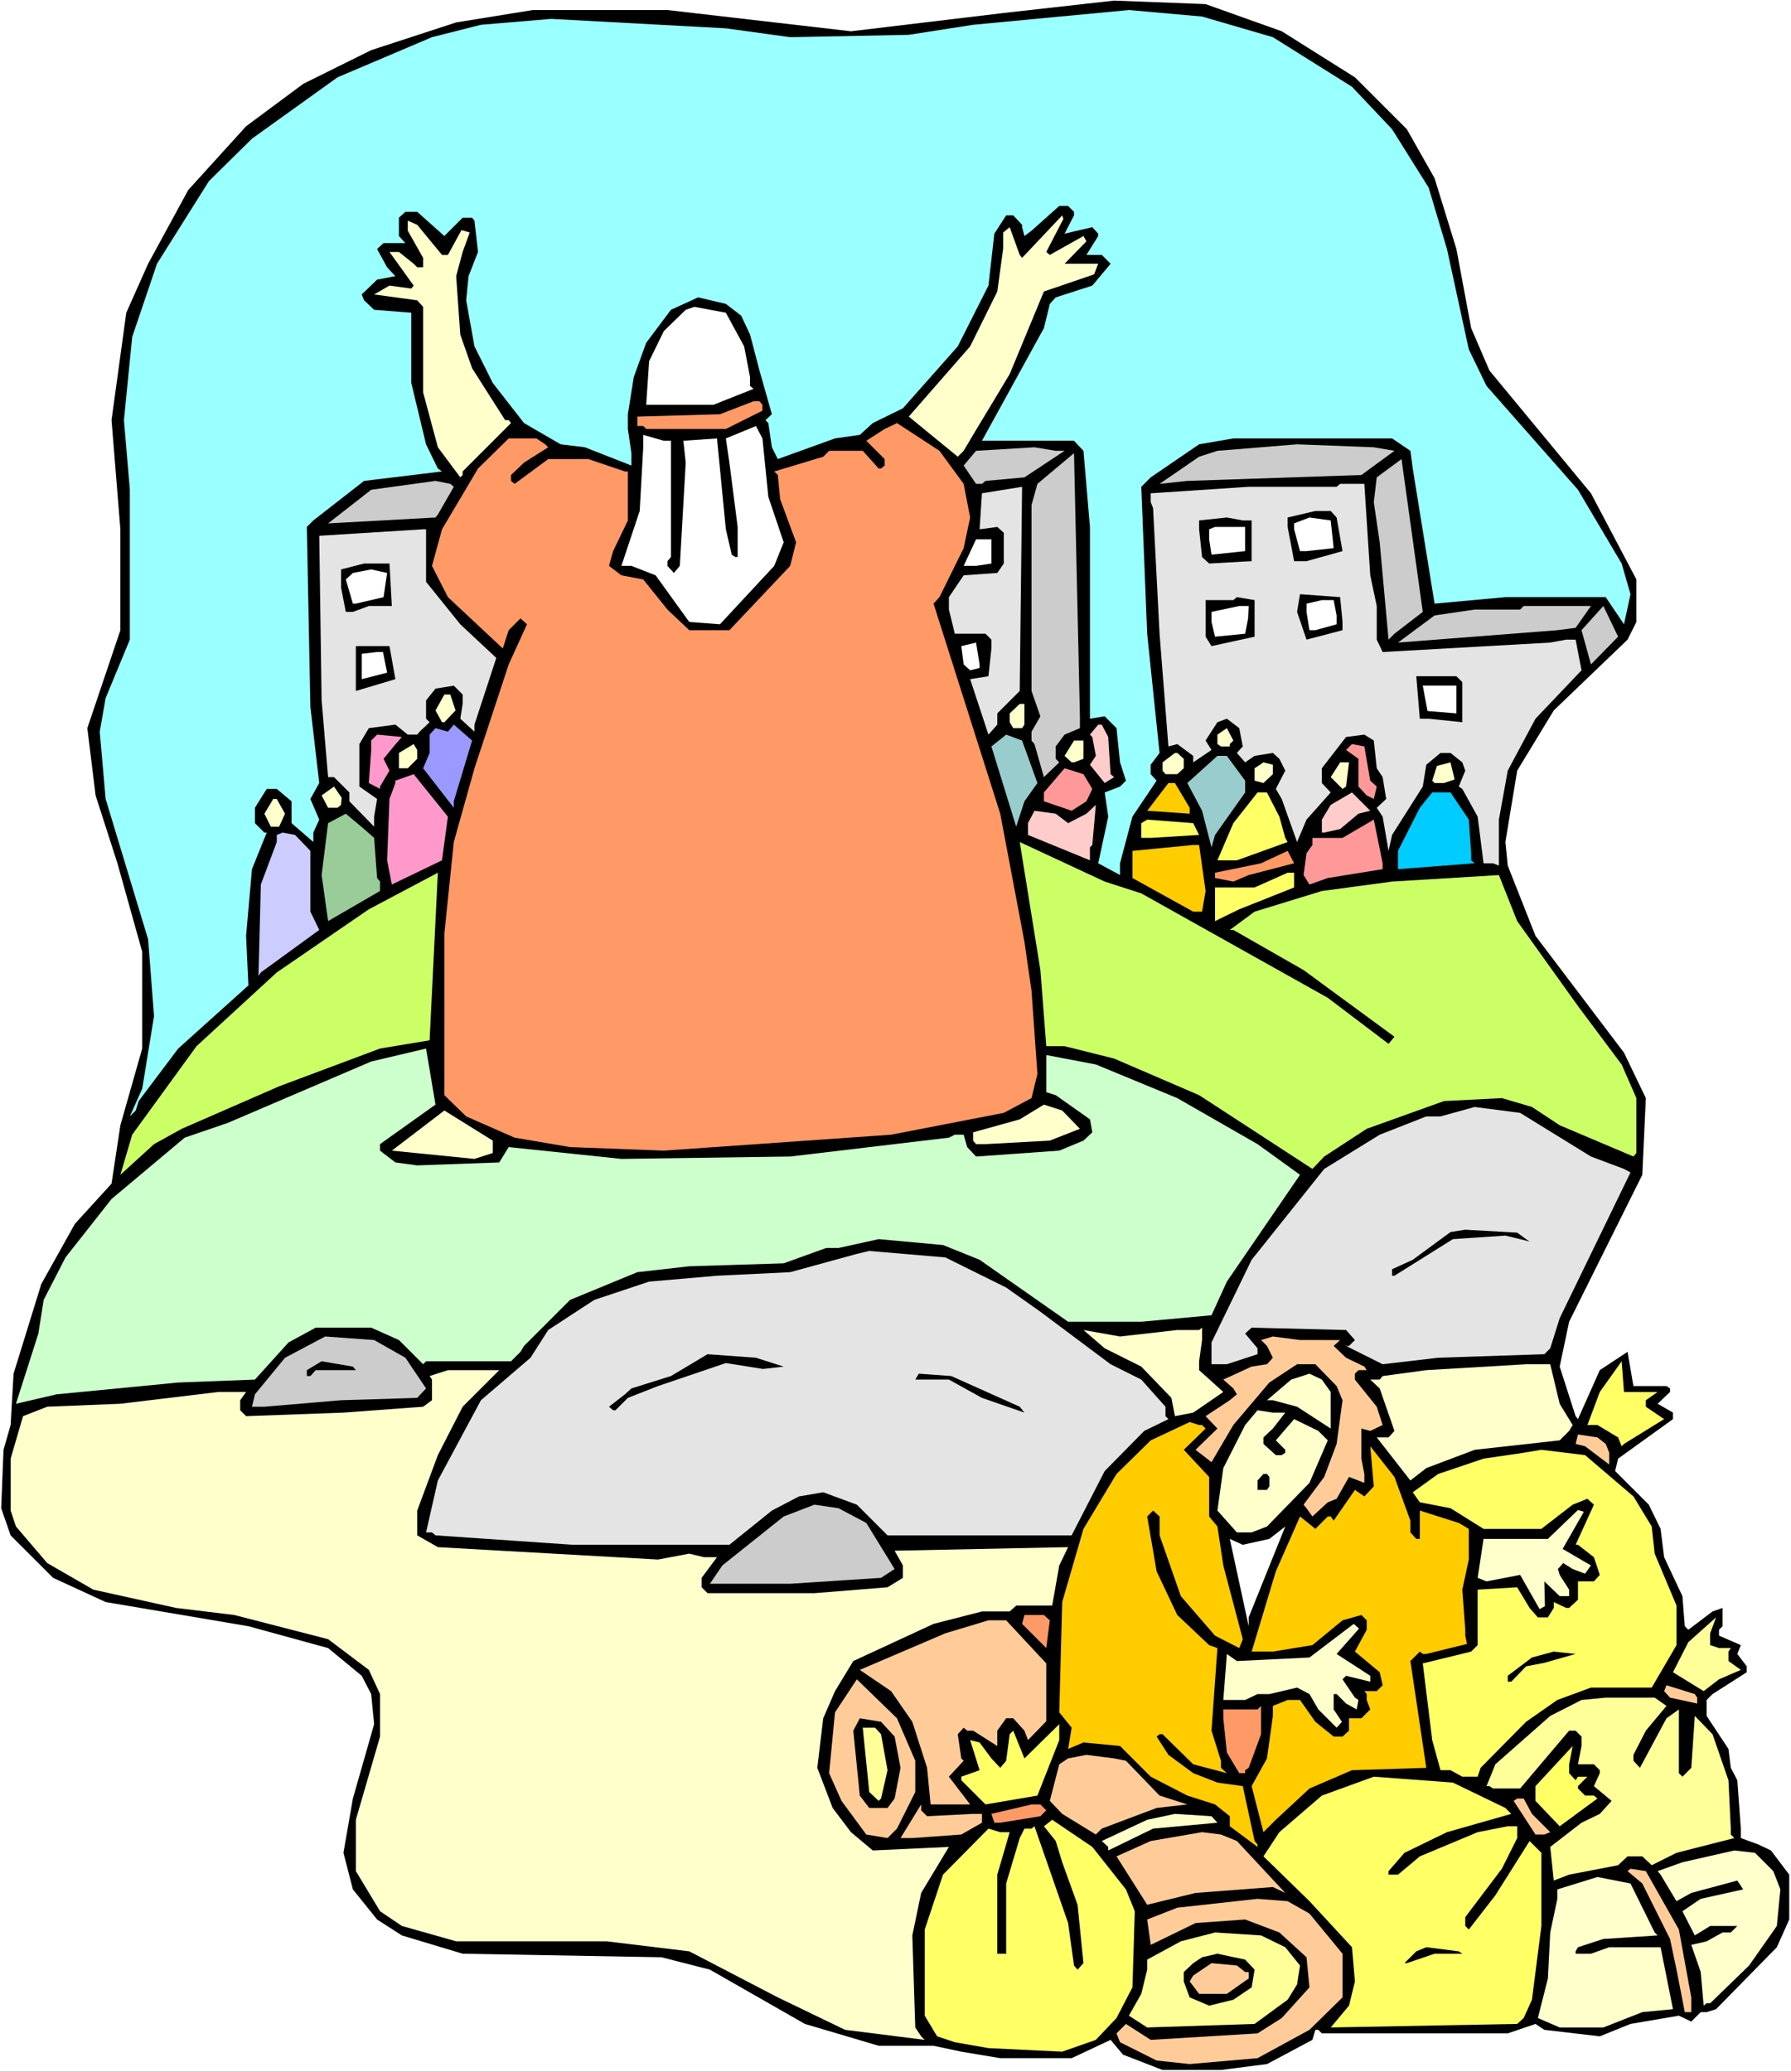 <?xml version="1.0" encoding="UTF-8" standalone="no"?>
<svg
   version="1.0"
   width="129.766mm"
   height="150.094mm"
   id="svg122"
   sodipodi:docname="Saul - King.wmf"
   xmlns:inkscape="http://www.inkscape.org/namespaces/inkscape"
   xmlns:sodipodi="http://sodipodi.sourceforge.net/DTD/sodipodi-0.dtd"
   xmlns="http://www.w3.org/2000/svg"
   xmlns:svg="http://www.w3.org/2000/svg">
  <rect width="100%" height="100%" fill="#333333" stroke="none"/>
  <sodipodi:namedview
     id="namedview122"
     pagecolor="#ffffff"
     bordercolor="#000000"
     borderopacity="0.25"
     inkscape:showpageshadow="2"
     inkscape:pageopacity="0.0"
     inkscape:pagecheckerboard="0"
     inkscape:deskcolor="#d1d1d1"
     inkscape:document-units="mm" />
  <defs
     id="defs1">
    <pattern
       id="WMFhbasepattern"
       patternUnits="userSpaceOnUse"
       width="6"
       height="6"
       x="0"
       y="0" />
  </defs>
  <path
     style="fill:#ffffff;fill-opacity:1;fill-rule:evenodd;stroke:none"
     d="M 0,567.284 H 490.455 V 0 H 0 Z"
     id="path1" />
  <path
     style="fill:#000000;fill-opacity:1;fill-rule:evenodd;stroke:none"
     d="m 350.995,8.563 20.038,12.603 14.221,14.218 7.595,13.411 5.979,19.389 4.04,21.651 5.01,11.633 27.795,33.607 12.443,23.59 v 11.633 l -2.424,4.847 -20.2,19.389 -10.019,16.48 -3.232,19.55 0.646,6.463 7.595,19.227 24.24,31.992 5.979,12.441 -0.97,21.005 -20.038,40.232 -2.586,12.28 4.363,13.572 0.646,0.808 5.979,-13.411 7.595,-5.009 1.616,9.371 h 9.05 l 0.97,0.646 v 0.969 l -3.394,3.231 4.202,2.424 v 1.777 l -15.029,10.825 -0.808,3.393 9.211,9.21 3.232,6.625 0.97,7.756 5.01,10.664 0.646,8.24 0.97,0.969 6.626,-5.009 2.747,-0.969 v 5.009 l -0.97,0.969 v 1.616 l 5.979,2.585 -0.97,2.424 2.586,3.393 v 1.616 l -9.373,5.978 -1.616,1.616 v 4.362 l 5.979,9.048 0.646,5.17 1.778,3.393 0.97,13.249 v 2.585 l 4.848,1.777 3.394,1.616 5.01,6.625 v 12.28 l -3.394,7.594 -16.645,16.965 -2.586,0.808 h -1.616 l -2.586,2.585 -3.394,-1.616 -13.251,2.262 -8.403,3.393 -15.19,-1.777 -2.424,-1.616 -7.595,2.585 h -50.904 l -0.97,-0.969 h -0.808 l -0.808,2.747 -12.443,6.625 -12.605,1.616 h -15.998 l -10.827,-4.201 -3.394,-4.039 -10.666,5.009 h -19.554 l -10.666,-1.777 -7.595,-1.616 h -15.029 l -20.2,-5.978 -26.018,-14.865 -13.251,-3.393 -54.459,-0.969 -16.645,-5.009 -6.787,-4.362 -6.626,-8.24 -2.586,-10.018 2.586,-14.865 5.818,-20.358 -0.808,-8.24 -2.586,-5.009 -9.211,-7.594 -21.816,-5.978 -39.107,-6.625 -14.382,-6.625 -11.635,-11.633 -2.586,-7.432 0.646,-15.996 1.939,-6.786 0.808,-14.057 7.595,-24.559 9.211,-16.48 10.019,-10.987 2.424,-15.996 5.979,-21.005 v -26.498 l -6.787,-24.236 -5.979,-18.581 -2.262,-18.419 9.05,-26.821 V 144.931 L 30.542,115.04 34.582,85.634 40.562,72.223 51.55,52.027 67.387,34.577 l 15.675,-11.633 18.584,-9.21 23.27,-7.594 21.008,-3.393 h 36.845 l 50.258,5.817 41.854,-5.009 30.219,-3.393 25.048,0.969 z"
     id="path2" />
  <path
     style="fill:#99ffff;fill-opacity:1;fill-rule:evenodd;stroke:none"
     d="m 348.571,10.179 21.654,13.572 10.989,11.633 10.019,15.996 5.01,16.804 5.979,27.467 4.848,10.018 25.048,28.437 11.958,20.197 2.424,8.402 -1.778,8.24 -5.01,-7.432 h -27.472 l -19.392,1.777 -5.979,-37 -0.646,-4.847 -5.01,-3.393 h -43.47 l -9.373,1.616 -13.251,9.048 -2.586,2.585 1.616,40.232 3.394,32.638 -2.424,3.231 v 2.585 l 1.616,1.777 -6.626,9.856 -3.394,12.764 v 3.231 l -5.979,-3.231 2.747,-12.764 -0.97,-6.625 4.202,-1.616 1.616,-1.616 -1.616,-5.009 -0.97,-9.371 -3.232,-3.231 -4.04,0.646 v -52.511 l -1.778,-20.843 -2.586,-2.747 H 268.902 l 16.968,-30.861 1.616,-6.625 1.616,-1.777 10.019,-3.231 5.01,-5.978 -2.424,-2.424 h -4.202 l 3.232,-5.17 V 63.983 l -1.616,-1.777 -7.595,1.777 2.586,-5.009 v -0.969 l -1.616,-1.616 h -2.424 l -7.595,6.786 -1.939,1.454 -0.646,-2.424 V 61.559 l -2.424,-2.585 h -1.939 l -3.232,5.009 -1.616,14.218 -8.403,16.642 -15.029,16.965 -8.242,4.039 -3.555,3.231 -6.787,0.969 -15.675,5.655 -1.616,-3.231 -0.97,-6.625 -0.808,-0.808 1.778,-1.616 -3.394,-11.956 -2.586,-9.856 -2.424,-5.17 -4.202,-3.231 -7.595,-1.777 -7.434,3.393 -6.787,9.048 -3.394,9.371 -1.616,10.179 v 4.039 l 0.97,6.625 v 3.393 l -12.766,-5.009 -6.626,-0.808 -10.019,-5.817 -8.565,-10.987 -5.01,-10.018 -2.262,-12.603 0.646,-6.625 2.586,-6.625 -0.97,-8.563 -0.646,-0.808 h -2.586 l -5.01,5.009 -7.434,-6.625 h -3.232 l -1.778,1.616 v 5.009 l 1.778,1.939 h -5.979 l -1.778,1.616 2.747,5.009 2.262,2.424 -5.01,0.969 -4.202,4.039 0.646,1.616 2.747,2.585 10.181,0.808 V 104.861 l 4.04,16.804 3.232,6.625 1.131,0.808 -21.331,2.585 -13.898,10.825 -1.778,1.777 0.97,49.28 2.424,20.843 -2.424,4.362 2.424,5.655 -1.616,3.555 v 2.585 L 79.83,225.395 v -5.978 l -4.04,-3.393 h -2.747 l -3.232,5.17 v 4.201 l 2.586,2.585 h 0.646 l -4.04,10.018 -1.616,18.258 0.646,13.572 -19.23,17.288 -10.827,14.38 -0.808,2.585 -1.616,1.616 3.394,-7.594 3.232,-19.874 -1.616,-21.005 -11.635,-38.454 -1.616,-18.419 1.616,-9.21 6.626,-15.996 V 134.106 L 33.936,115.04 36.198,92.258 42.986,72.223 57.206,49.603 69.003,37.97 92.435,21.166 118.291,10.179 131.704,6.786 150.934,5.17 198.768,7.756 216.382,10.179 248.864,9.533 266.478,6.786 309.14,2.747 329.179,4.524 Z"
     id="path3" />
  <path
     style="fill:#ffffcc;fill-opacity:1;fill-rule:evenodd;stroke:none"
     d="m 286.516,68.992 0.97,0.808 9.211,-5.17 0.808,1.454 -5.979,6.14 h 9.211 l -1.131,2.908 -13.736,4.686 -9.373,22.62 -10.019,16.642 -2.586,4.362 -1.616,1.616 -13.413,-10.987 16.806,-19.227 7.434,-15.026 1.616,-11.795 v -4.362 l 1.778,-1.454 2.747,7.594 0.646,0.808 10.989,-11.633 0.323,0.969 z"
     id="path4" />
  <path
     style="fill:#ffffcc;fill-opacity:1;fill-rule:evenodd;stroke:none"
     d="m 121.038,69.8 h 1.616 l 3.717,-6.786 2.262,0.646 -1.939,5.332 -1.778,6.625 1.131,15.996 3.232,9.21 9.05,14.218 h 0.97 l 0.646,0.808 -13.251,13.249 v 0.969 l -0.646,0.646 -6.141,-8.24 -4.04,-15.026 V 84.018 l -1.616,-1.777 -11.797,-1.616 4.202,-2.424 5.979,0.808 0.646,-0.808 -6.626,-9.21 h 2.586 l 4.04,3.231 0.97,0.969 h 1.616 v -2.585 l -4.202,-7.432 v -2.747 l 2.586,1.131 z"
     id="path5" />
  <path
     style="fill:#ffffff;fill-opacity:1;fill-rule:evenodd;stroke:none"
     d="m 203.777,94.844 1.616,8.402 v 2.424 l 0.97,0.808 -10.989,4.362 H 176.952 l 0.808,-11.956 4.04,-8.24 5.979,-5.817 2.424,-0.808 8.565,1.616 z"
     id="path6" />
  <path
     style="fill:#ff9966;fill-opacity:1;fill-rule:evenodd;stroke:none"
     d="m 208.787,110.839 v 1.616 l -10.019,5.009 H 176.952 l -0.808,-0.808 h -1.616 v -2.585 l 22.624,-0.646 9.211,-3.555 h 1.616 z"
     id="path7" />
  <path
     style="fill:#ff9966;fill-opacity:1;fill-rule:evenodd;stroke:none"
     d="m 263.892,132.49 1.778,9.21 -1.778,8.402 -6.626,13.411 -1.616,1.777 18.261,57.52 6.626,35.061 1.939,13.411 1.616,22.782 -1.616,6.625 -7.595,4.039 -30.866,5.978 -62.216,4.362 -25.694,-0.969 -15.19,-2.585 -13.251,-5.817 -5.979,-5.817 v -44.271 l 2.586,-25.044 5.656,-20.197 9.373,-28.437 5.01,-10.987 -1.778,-1.616 -3.232,3.231 -1.616,5.009 -15.029,-14.057 -4.363,-8.563 2.747,-10.018 9.858,-16.642 8.403,-8.24 h 7.595 l 2.424,1.616 0.808,0.808 -6.626,4.201 -3.555,3.393 v 1.616 l 0.97,0.808 9.211,-6.786 h 10.989 l 10.019,3.393 h 0.808 v 13.411 l -4.04,8.402 -1.131,4.039 3.394,2.585 5.979,1.131 6.626,8.24 5.979,5.655 h 10.989 l 16.645,-17.611 1.616,-6.463 -4.363,-11.795 -0.646,-6.625 -0.97,-0.969 13.413,-4.039 1.616,-1.616 h 9.211 l 4.363,4.847 h 0.646 l 0.97,-0.808 v -1.777 l -5.01,-5.009 5.01,-3.231 3.394,-1.616 11.635,7.594 z"
     id="path8" />
  <path
     style="fill:#ffffff;fill-opacity:1;fill-rule:evenodd;stroke:none"
     d="m 210.403,136.045 4.202,12.441 -2.586,6.463 -14.867,15.996 -8.403,-0.646 -9.211,-12.764 -6.626,-2.585 h -2.747 l 5.01,-15.026 0.97,-17.45 v -3.393 l 5.656,1.616 h 1.939 v 31.83 l -0.97,1.131 v 1.293 l 1.778,1.939 1.616,-1.939 1.616,-28.275 -0.646,-5.978 9.211,-0.646 2.424,24.882 1.616,6.948 0.97,0.646 h 0.646 v -8.24 l -2.262,-17.611 -0.97,-6.625 8.242,-3.393 1.778,3.393 z"
     id="path9" />
  <path
     style="fill:#cccccc;fill-opacity:1;fill-rule:evenodd;stroke:none"
     d="m 381.86,123.442 -9.05,6.625 -47.672,1.616 -7.595,0.808 10.827,-7.432 5.01,-1.616 21.816,-1.777 21.008,0.808 z"
     id="path10" />
  <path
     style="fill:#cccccc;fill-opacity:1;fill-rule:evenodd;stroke:none"
     d="m 291.526,123.442 -10.989,7.271 -10.666,0.969 -0.97,0.808 h -1.616 l -3.394,-5.009 3.394,-4.039 15.998,-0.969 5.818,0.969 z"
     id="path11" />
  <path
     style="fill:#cccccc;fill-opacity:1;fill-rule:evenodd;stroke:none"
     d="m 295.728,199.381 -4.202,1.777 -2.424,3.231 v 3.393 l 0.97,0.969 -4.202,4.039 -2.586,-9.048 -0.808,-0.969 v -2.424 l 2.424,-4.201 -2.424,-6.948 v -50.896 l 1.616,-5.817 10.019,-8.402 1.616,72.062 z"
     id="path12" />
  <path
     style="fill:#cccccc;fill-opacity:1;fill-rule:evenodd;stroke:none"
     d="m 381.86,173.53 -1.616,1.616 -2.424,-26.66 -1.616,-10.987 0.808,-6.786 6.787,-5.009 5.818,41.847 z"
     id="path13" />
  <path
     style="fill:#cccccc;fill-opacity:1;fill-rule:evenodd;stroke:none"
     d="m 124.27,133.298 -4.363,7.594 -0.646,0.808 -29.411,1.616 11.797,-9.21 17.614,-2.424 4.04,0.808 z"
     id="path14" />
  <path
     style="fill:#e4e4e4;fill-opacity:1;fill-rule:evenodd;stroke:none"
     d="m 375.235,157.534 1.778,8.402 v 9.21 l 1.616,3.393 45.894,-2.585 4.363,-0.808 h 2.586 l 1.616,8.402 -12.605,13.249 -7.595,14.218 -2.424,13.411 v 12.603 l -1.616,-0.646 h -2.586 l -1.616,-12.764 -4.202,-7.594 -0.97,-0.646 1.778,-4.362 -0.808,-2.262 -3.232,-2.585 h -2.747 l -3.878,3.231 -0.97,5.978 -8.403,13.249 -0.97,4.362 -1.616,-9.371 -1.616,-2.424 2.586,-2.424 -0.97,-5.978 -1.616,-2.424 -0.808,-7.594 -2.586,-1.616 -5.01,0.646 -6.626,8.563 v 4.039 l 2.424,2.585 -6.626,7.432 -2.586,6.14 -4.202,-11.795 -1.616,-2.747 2.586,-5.009 -1.616,-3.231 -1.778,-1.616 -5.01,0.808 -2.586,1.777 -2.262,-2.585 1.616,-1.777 -0.97,-5.009 -3.394,-2.585 -2.586,0.969 -3.232,5.009 1.616,2.585 -5.01,3.393 v -1.777 l -4.363,-3.231 -2.424,0.646 -2.424,-30.861 -1.778,-34.415 -0.646,-1.616 v -2.424 l 26.826,-1.777 h 24.078 l 0.97,-0.808 h 6.626 z"
     id="path15" />
  <path
     style="fill:#e4e4e4;fill-opacity:1;fill-rule:evenodd;stroke:none"
     d="m 273.104,195.342 v 3.07 l -2.424,2.747 -5.01,-15.188 5.01,-0.808 0.808,-7.594 v -2.424 l -1.616,-1.616 h -8.403 l -1.616,-6.625 v -3.393 l 4.04,-5.978 9.211,-0.646 1.778,-2.585 v -8.402 l -1.778,-1.616 -4.848,0.646 0.646,-9.856 10.989,-1.777 -0.646,55.904 z"
     id="path16" />
  <path
     style="fill:#000000;fill-opacity:1;fill-rule:evenodd;stroke:none"
     d="m 366.024,141.7 1.616,9.21 -9.858,2.747 h -3.394 l -1.778,-9.371 v -2.585 l 7.595,-1.777 h 4.202 z"
     id="path17" />
  <path
     style="fill:#000000;fill-opacity:1;fill-rule:evenodd;stroke:none"
     d="m 342.753,142.508 v 11.149 l -11.635,0.646 -1.939,-1.777 -0.808,-7.594 v -2.424 l 7.595,-0.808 4.363,0.808 z"
     id="path18" />
  <path
     style="fill:#ffffff;fill-opacity:1;fill-rule:evenodd;stroke:none"
     d="m 365.216,150.102 -7.434,0.808 h -1.778 l -1.616,-5.978 v -1.616 l 4.202,-1.616 5.818,0.808 z"
     id="path19" />
  <path
     style="fill:#ffffff;fill-opacity:1;fill-rule:evenodd;stroke:none"
     d="m 340.976,150.91 -9.211,0.969 -0.646,-4.201 v -2.747 l 1.616,-0.646 h 8.242 z"
     id="path20" />
  <path
     style="fill:#e4e4e4;fill-opacity:1;fill-rule:evenodd;stroke:none"
     d="m 116.675,149.294 v 10.018 l 9.373,11.633 9.858,9.21 -5.979,18.258 v 1.939 l -3.878,-3.555 0.646,-4.039 v -2.585 l -2.424,-2.424 -5.01,0.808 -2.586,3.231 v 5.009 l 0.97,0.969 -2.747,2.585 -0.646,0.808 h -2.586 l -3.394,-2.747 -7.272,0.969 -2.586,4.362 v 11.633 l 4.848,3.393 -0.808,4.847 v 2.747 l -6.787,-6.948 v -2.424 l -4.202,-4.201 H 89.849 L 88.072,191.788 87.426,146.709 115.867,144.931 h 0.808 z"
     id="path21" />
  <path
     style="fill:#ffffff;fill-opacity:1;fill-rule:evenodd;stroke:none"
     d="m 271.488,154.303 -4.202,0.646 h -3.394 l 3.394,-7.271 h 4.202 z"
     id="path22" />
  <path
     style="fill:#000000;fill-opacity:1;fill-rule:evenodd;stroke:none"
     d="m 107.302,165.936 h -6.302 l -4.363,1.616 h -1.939 l -1.293,-6.625 v -5.009 l 6.302,-1.616 h 6.949 z"
     id="path23" />
  <path
     style="fill:#ffffff;fill-opacity:1;fill-rule:evenodd;stroke:none"
     d="m 105.04,163.512 -7.595,1.777 h -0.808 l -1.939,-6.625 1.939,-1.777 5.01,-0.969 4.363,0.969 z"
     id="path24" />
  <path
     style="fill:#000000;fill-opacity:1;fill-rule:evenodd;stroke:none"
     d="m 367.64,170.298 v 2.262 l -9.858,2.585 -2.586,-7.594 0.808,-4.847 10.989,0.808 z"
     id="path25" />
  <path
     style="fill:#000000;fill-opacity:1;fill-rule:evenodd;stroke:none"
     d="m 343.561,174.338 -11.797,2.585 -1.616,-2.585 v -10.018 h 7.595 l 0.97,-0.808 4.848,0.808 z"
     id="path26" />
  <path
     style="fill:#ffffff;fill-opacity:1;fill-rule:evenodd;stroke:none"
     d="m 366.024,168.521 v 2.424 l -5.818,1.616 h -1.616 l -0.808,-5.009 v -2.262 l 4.202,-0.969 h 3.232 z"
     id="path27" />
  <path
     style="fill:#ffffff;fill-opacity:1;fill-rule:evenodd;stroke:none"
     d="m 341.784,169.329 -0.808,4.201 -8.242,0.808 -0.97,-4.039 v -2.747 l 7.595,-1.616 h 2.586 z"
     id="path28" />
  <path
     style="fill:#cccccc;fill-opacity:1;fill-rule:evenodd;stroke:none"
     d="m 431.472,171.914 -5.01,0.646 -43.632,3.393 10.019,-7.432 10.989,-1.616 h 12.443 l 0.97,-0.969 h 18.422 z"
     id="path29" />
  <path
     style="fill:#cccccc;fill-opacity:1;fill-rule:evenodd;stroke:none"
     d="m 435.673,181.932 -2.586,-9.371 5.979,-6.625 4.04,8.402 z"
     id="path30" />
  <path
     style="fill:#ffffff;fill-opacity:1;fill-rule:evenodd;stroke:none"
     d="m 268.256,182.901 -2.586,0.646 -1.778,-1.616 -0.646,-5.009 4.04,-0.969 0.97,5.978 z"
     id="path31" />
  <path
     style="fill:#000000;fill-opacity:1;fill-rule:evenodd;stroke:none"
     d="m 108.272,185.971 -10.827,3.231 V 176.923 h 9.211 z"
     id="path32" />
  <path
     style="fill:#ffffff;fill-opacity:1;fill-rule:evenodd;stroke:none"
     d="m 106.009,184.194 -6.949,1.777 v -4.039 -2.908 l 4.202,-0.485 h 1.616 z"
     id="path33" />
  <path
     style="fill:#000000;fill-opacity:1;fill-rule:evenodd;stroke:none"
     d="m 400.444,186.779 v 10.987 l -9.211,-0.969 h -2.424 l -0.97,-11.633 h 10.989 z"
     id="path34" />
  <path
     style="fill:#ffffff;fill-opacity:1;fill-rule:evenodd;stroke:none"
     d="m 398.828,195.342 -7.918,-0.646 -1.293,-6.948 h 9.211 z"
     id="path35" />
  <path
     style="fill:#ffffcc;fill-opacity:1;fill-rule:evenodd;stroke:none"
     d="m 124.755,194.534 -3.07,3.231 h -0.646 l -1.778,-3.231 2.424,-4.362 h 1.616 z"
     id="path36" />
  <path
     style="fill:#ffffcc;fill-opacity:1;fill-rule:evenodd;stroke:none"
     d="m 280.537,198.412 -0.646,0.969 h -2.424 l -0.97,-1.616 v -2.424 l 2.747,-2.585 h 1.293 z"
     id="path37" />
  <path
     style="fill:#9999ff;fill-opacity:1;fill-rule:evenodd;stroke:none"
     d="m 124.27,219.417 v 1.777 l -8.403,-10.825 1.778,-4.201 v -5.009 l 1.616,-1.777 3.394,0.969 1.616,-1.939 5.01,4.362 z"
     id="path38" />
  <path
     style="fill:#ffcccc;fill-opacity:1;fill-rule:evenodd;stroke:none"
     d="m 303.484,201.805 0.646,10.179 0.97,0.808 -2.586,1.616 -4.04,-5.009 1.616,-2.424 -0.97,-5.17 -0.646,-0.646 2.262,-2.747 h 0.97 z"
     id="path39" />
  <path
     style="fill:#ffffcc;fill-opacity:1;fill-rule:evenodd;stroke:none"
     d="m 336.774,203.744 v 0.646 h -2.424 l -0.97,-0.646 v -2.585 l 2.586,-1.777 1.778,3.393 z"
     id="path40" />
  <path
     style="fill:#ff99cc;fill-opacity:1;fill-rule:evenodd;stroke:none"
     d="m 107.949,204.229 -2.909,3.555 1.616,3.231 -2.586,4.362 v 0.646 l -3.07,-1.616 0.646,-9.048 v -2.585 l 1.616,-1.616 6.787,0.646 z"
     id="path41" />
  <path
     style="fill:#99cccc;fill-opacity:1;fill-rule:evenodd;stroke:none"
     d="m 284.092,214.408 -3.555,5.009 -2.262,6.948 -6.787,-21.974 4.04,-3.231 4.363,1.616 z"
     id="path42" />
  <path
     style="fill:#ffffcc;fill-opacity:1;fill-rule:evenodd;stroke:none"
     d="m 296.697,207.783 -2.586,0.969 h -0.646 l -1.939,-1.777 2.586,-4.201 h 2.586 z"
     id="path43" />
  <path
     style="fill:#ffffcc;fill-opacity:1;fill-rule:evenodd;stroke:none"
     d="m 114.251,207.783 -2.586,2.585 h -2.424 v -4.201 l 4.04,-2.424 0.97,1.616 z"
     id="path44" />
  <path
     style="fill:#ff9999;fill-opacity:1;fill-rule:evenodd;stroke:none"
     d="m 375.235,213.762 1.778,1.616 -0.808,3.393 -1.939,-0.969 -2.262,-2.424 v -7.594 l -3.394,-2.424 1.616,-1.616 3.394,0.646 z"
     id="path45" />
  <path
     style="fill:#ffffcc;fill-opacity:1;fill-rule:evenodd;stroke:none"
     d="m 324.169,207.783 v 2.585 l -1.778,1.616 h -3.232 l -0.808,-0.969 v -2.262 l 3.394,-2.585 h 0.646 z"
     id="path46" />
  <path
     style="fill:#99cccc;fill-opacity:1;fill-rule:evenodd;stroke:none"
     d="m 340.976,213.762 v 3.231 l -8.242,11.633 -0.97,3.393 -2.586,-10.018 -4.04,-7.594 8.242,-7.432 h 2.586 z"
     id="path47" />
  <path
     style="fill:#ffffcc;fill-opacity:1;fill-rule:evenodd;stroke:none"
     d="m 348.571,211.984 -2.586,2.424 -2.424,-0.646 v -3.393 l 2.424,-1.616 2.586,0.646 z"
     id="path48" />
  <path
     style="fill:#ffffcc;fill-opacity:1;fill-rule:evenodd;stroke:none"
     d="m 368.609,215.377 -0.97,0.646 -3.232,-3.231 2.586,-4.039 h 2.424 z"
     id="path49" />
  <path
     style="fill:#ffffcc;fill-opacity:1;fill-rule:evenodd;stroke:none"
     d="m 395.435,214.408 h -2.586 l -0.646,-0.646 1.293,-4.039 3.717,-0.969 1.131,4.686 z"
     id="path50" />
  <path
     style="fill:#ff9999;fill-opacity:1;fill-rule:evenodd;stroke:none"
     d="m 299.121,216.024 -1.616,3.393 -4.04,2.585 -7.595,-2.585 v -2.424 l 5.656,-6.625 5.171,1.616 z"
     id="path51" />
  <path
     style="fill:#ff99cc;fill-opacity:1;fill-rule:evenodd;stroke:none"
     d="m 121.038,235.574 -13.736,6.625 -1.293,-6.625 0.646,-16.804 1.616,-4.362 v -0.646 l 5.01,-1.777 9.373,11.633 z"
     id="path52" />
  <path
     style="fill:#ffcc00;fill-opacity:1;fill-rule:evenodd;stroke:none"
     d="m 325.785,221.194 v 1.616 l -11.635,-0.808 5.818,-7.594 h 1.778 z"
     id="path53" />
  <path
     style="fill:#ffffcc;fill-opacity:1;fill-rule:evenodd;stroke:none"
     d="m 93.566,218.447 -0.162,1.939 -0.97,0.808 h -2.586 l -1.778,-3.393 3.394,-2.424 z"
     id="path54" />
  <path
     style="fill:#ffff66;fill-opacity:1;fill-rule:evenodd;stroke:none"
     d="m 350.348,223.618 1.616,5.817 0.646,1.131 -13.898,5.009 h -5.333 l 4.363,-10.179 6.626,-8.402 h 2.586 z"
     id="path55" />
  <path
     style="fill:#ffcccc;fill-opacity:1;fill-rule:evenodd;stroke:none"
     d="m 372.003,222.81 -5.01,4.201 -4.363,0.969 h -0.646 v -3.555 l 2.424,-4.039 5.818,-3.393 5.01,5.009 z"
     id="path56" />
  <path
     style="fill:#00ccff;fill-opacity:1;fill-rule:evenodd;stroke:none"
     d="m 402.222,224.425 0.646,9.21 v 1.939 l 0.97,0.808 -21.008,1.616 v -5.009 l 5.979,-11.795 3.394,-4.201 h 5.01 z"
     id="path57" />
  <path
     style="fill:#ffffcc;fill-opacity:1;fill-rule:evenodd;stroke:none"
     d="m 78.053,222.81 -1.616,3.555 h -2.262 l -1.778,-3.555 2.424,-4.039 h 0.97 z"
     id="path58" />
  <path
     style="fill:#ffcccc;fill-opacity:1;fill-rule:evenodd;stroke:none"
     d="m 298.475,232.019 v 3.555 l -16.968,-6.948 v -3.231 l 1.778,-3.393 5.818,0.808 3.394,2.585 5.01,-2.585 2.586,-2.424 -0.97,10.987 z"
     id="path59" />
  <path
     style="fill:#99cc99;fill-opacity:1;fill-rule:evenodd;stroke:none"
     d="m 102.454,229.434 0.808,10.987 0.808,0.969 v 2.585 l -14.221,8.24 -1.778,-12.603 1.778,-14.218 4.848,-2.585 5.01,4.201 z"
     id="path60" />
  <path
     style="fill:#ffff66;fill-opacity:1;fill-rule:evenodd;stroke:none"
     d="m 328.371,228.626 -13.251,0.808 h -2.586 v -4.039 l 1.616,-0.969 12.605,0.969 z"
     id="path61" />
  <path
     style="fill:#ff9999;fill-opacity:1;fill-rule:evenodd;stroke:none"
     d="m 378.628,237.998 -15.029,2.424 -5.01,1.777 -1.616,-2.585 0.808,-5.978 1.616,-2.262 v -1.939 h 8.242 l 8.565,-5.009 2.424,11.956 z"
     id="path62" />
  <path
     style="fill:#ccccff;fill-opacity:1;fill-rule:evenodd;stroke:none"
     d="m 85.002,232.989 v 16.642 l 2.424,5.009 -15.998,11.633 -0.646,0.969 0.646,-25.044 4.363,-11.633 v -1.939 l 1.616,-0.646 3.394,0.646 z"
     id="path63" />
  <path
     style="fill:#ccff66;fill-opacity:1;fill-rule:evenodd;stroke:none"
     d="m 312.534,244.622 51.066,28.598 16.645,12.603 1.616,-1.939 -24.886,-18.258 -19.23,-10.987 h -0.97 l 6.787,-5.009 18.422,-5.655 19.23,-2.585 29.25,-1.777 5.01,12.603 16.645,23.267 11.958,15.996 4.04,9.21 v 15.026 l -0.808,0.969 -20.2,-8.563 -7.595,-5.009 -8.242,-2.424 -15.837,0.808 -21.17,7.594 -11.635,7.594 -3.232,3.393 -31.027,-20.197 -23.27,-10.018 -13.574,-3.393 h -5.01 l -1.616,-20.843 -5.656,-35.061 23.27,10.825 z"
     id="path64" />
  <path
     style="fill:#ffcc00;fill-opacity:1;fill-rule:evenodd;stroke:none"
     d="m 330.148,243.976 -0.97,5.655 h -2.424 l -16.645,-9.21 v -7.432 l 16.645,-1.616 h 1.616 z"
     id="path65" />
  <path
     style="fill:#ff9966;fill-opacity:1;fill-rule:evenodd;stroke:none"
     d="m 341.945,239.613 -4.202,1.777 -5.01,-0.969 v -1.454 l 12.605,-2.585 7.272,-3.393 1.778,3.393 z"
     id="path66" />
  <path
     style="fill:#ccff66;fill-opacity:1;fill-rule:evenodd;stroke:none"
     d="m 104.07,287.116 -27.634,10.341 -26.664,11.633 -7.595,4.201 -9.211,8.402 3.232,-10.987 17.614,-24.236 21.978,-20.197 25.21,-17.288 18.907,-10.018 -2.262,45.887 z"
     id="path67" />
  <path
     style="fill:#ffff66;fill-opacity:1;fill-rule:evenodd;stroke:none"
     d="m 354.388,243.006 -15.029,5.978 -6.626,3.231 v -9.21 h 10.827 l 9.05,-4.039 h 1.778 z"
     id="path68" />
  <path
     style="fill:#ccffcc;fill-opacity:1;fill-rule:evenodd;stroke:none"
     d="m 104.07,313.291 v 1.777 l 4.202,3.231 5.979,0.808 22.462,-0.808 2.586,-4.201 30.866,3.231 46.218,-0.646 43.47,-5.17 1.616,-0.808 h 2.424 l 0.97,3.393 2.424,2.585 22.786,-1.616 6.626,-2.747 2.424,-2.262 -0.646,-3.555 -9.373,-6.625 -2.586,-0.808 v -10.179 l 13.574,2.585 22.301,9.21 21.978,12.603 11.635,8.402 -20.038,29.245 -4.202,9.21 -19.23,1.777 h -20.038 l -24.24,-16.965 -10.019,-4.039 -17.614,-1.616 -10.989,2.424 h -3.394 l -11.635,4.201 -25.856,0.808 -14.221,1.616 -18.422,7.594 -12.605,12.603 -0.97,1.616 -2.586,2.585 h -23.27 l -0.808,0.808 -6.626,-6.625 -7.595,-3.393 H 86.456 l -7.434,4.039 -9.211,10.179 -21.008,0.808 -33.29,3.231 -11.15,2.585 6.141,-19.227 1.454,-9.21 5.979,-11.633 12.605,-15.996 20.038,-16.804 11.797,-4.039 39.269,-16.804 15.029,-3.555 2.586,15.349 z"
     id="path69" />
  <path
     style="fill:#ffffcc;fill-opacity:1;fill-rule:evenodd;stroke:none"
     d="m 295.728,309.09 -8.242,3.231 -17.614,0.969 h -2.586 l -0.808,-0.969 v -2.262 l 12.766,-3.555 6.626,-4.039 5.01,1.616 z"
     id="path70" />
  <path
     style="fill:#e4e4e4;fill-opacity:1;fill-rule:evenodd;stroke:none"
     d="m 435.673,316.684 9.05,3.393 1.778,0.969 -19.392,39.909 -2.586,8.24 -1.616,1.616 -29.088,0.969 -15.19,1.777 -10.019,-5.009 h 0.808 l 1.616,-1.616 -2.424,-2.747 -25.856,-0.646 -1.778,1.616 3.394,4.039 v 1.616 l -8.403,2.747 h -4.202 v -5.978 l 10.989,-22.62 19.877,-24.882 15.19,-9.371 12.766,-5.009 h 3.878 l 9.373,-2.585 12.443,1.616 z"
     id="path71" />
  <path
     style="fill:#ffffcc;fill-opacity:1;fill-rule:evenodd;stroke:none"
     d="m 134.936,315.714 -5.01,1.616 -22.624,-2.262 14.382,-10.987 13.251,8.24 z"
     id="path72" />
  <path
     style="fill:#000000;fill-opacity:1;fill-rule:evenodd;stroke:none"
     d="m 417.897,339.304 0.97,0.646 -6.626,-1.616 -14.382,0.969 -15.998,10.018 h -0.646 v -1.777 l 5.656,-2.585 10.342,-7.594 4.04,-0.646 14.221,0.808 z"
     id="path73" />
  <path
     style="fill:#e4e4e4;fill-opacity:1;fill-rule:evenodd;stroke:none"
     d="m 275.528,352.553 9.373,6.625 19.23,14.38 8.403,4.201 6.626,7.432 v 2.585 l 0.808,0.808 -6.626,3.231 -10.827,10.987 -9.05,17.611 h -50.419 l -8.403,-8.402 -9.211,-3.393 -6.626,1.131 -7.434,3.878 -11.635,9.371 h -42.824 l -23.594,-1.616 -14.059,-0.969 -0.97,-0.808 h -1.616 l 3.232,-14.218 11.797,-21.974 13.574,-11.633 4.848,-7.594 12.605,-8.24 15.029,-5.009 18.584,-1.616 20.038,-0.969 18.261,-5.009 3.394,-0.808 20.846,1.777 z"
     id="path74" />
  <path
     style="fill:#ffffcc;fill-opacity:1;fill-rule:evenodd;stroke:none"
     d="m 328.371,372.75 v 2.424 l 6.626,5.978 -8.242,5.655 -5.01,0.969 -0.97,-5.009 -8.242,-8.563 -10.019,-5.009 -5.818,-5.009 10.019,1.777 15.675,-1.777 h 5.979 l 0.808,-0.646 v 3.393 z"
     id="path75" />
  <path
     style="fill:#cccccc;fill-opacity:1;fill-rule:evenodd;stroke:none"
     d="m 111.019,371.78 5.656,8.402 -2.424,2.585 -20.846,0.646 -21.008,1.777 h -3.394 l 0.808,-3.393 8.242,-10.018 10.989,-5.817 13.413,0.969 z"
     id="path76" />
  <path
     style="fill:#ffcc99;fill-opacity:1;fill-rule:evenodd;stroke:none"
     d="m 366.993,366.933 -1.778,1.616 3.394,3.231 5.01,2.424 0.646,0.969 h -2.262 l -0.97,0.969 v 1.616 l 5.979,7.432 1.616,5.009 -3.394,1.616 -2.424,-0.646 v 8.24 l 0.808,4.201 v 2.424 l -4.202,-1.616 -3.394,5.978 -2.424,0.969 -4.202,3.878 -1.616,-2.262 -0.808,-0.969 5.656,-7.594 3.394,-9.048 1.616,-11.956 -1.616,-3.878 -5.818,-5.978 h -5.01 l -7.595,5.009 -9.858,11.633 -5.979,10.179 -4.363,-3.393 5.979,-5.817 -3.232,-3.393 6.626,-4.362 1.939,-1.616 -0.97,-1.616 -2.747,-2.424 7.757,-3.555 4.202,-0.646 1.616,-1.777 -1.616,-3.231 -1.616,-1.616 3.232,-0.969 7.434,0.969 z"
     id="path77" />
  <path
     style="fill:#000000;fill-opacity:1;fill-rule:evenodd;stroke:none"
     d="m 214.605,374.204 -5.656,0.646 -10.181,-1.616 -8.565,2.908 -10.019,3.393 -8.242,3.231 -3.394,3.393 h -0.646 l -1.131,-0.969 4.363,-3.393 1.778,-1.616 10.827,-3.393 10.019,-5.978 13.251,0.969 z"
     id="path78" />
  <path
     style="fill:#000000;fill-opacity:1;fill-rule:evenodd;stroke:none"
     d="M 97.445,375.173 H 86.456 l -1.454,1.616 h -0.97 v -1.616 l 4.04,-2.424 8.565,1.454 z"
     id="path79" />
  <path
     style="fill:#ffff66;fill-opacity:1;fill-rule:evenodd;stroke:none"
     d="m 453.934,381.151 -3.232,2.262 v 1.777 l 5.01,3.393 -10.989,6.786 -0.646,0.646 -0.97,-2.424 -5.656,-3.393 h -2.747 l 3.394,-9.048 5.979,-8.402 0.646,8.402 z"
     id="path80" />
  <path
     style="fill:#ffffcc;fill-opacity:1;fill-rule:evenodd;stroke:none"
     d="m 427.108,384.383 3.555,5.817 -0.97,1.616 -2.586,2.585 -23.27,2.585 -13.251,5.009 -4.363,3.393 -9.211,-11.795 h 3.232 l 1.616,-1.777 -4.04,-11.633 -2.586,-2.424 h 2.586 l 0.808,-0.969 11.958,-1.616 27.31,-1.616 h 6.626 z"
     id="path81" />
  <path
     style="fill:#ffffcc;fill-opacity:1;fill-rule:evenodd;stroke:none"
     d="m 126.694,385.191 -6.787,13.249 -5.656,15.188 v 6.786 l 5.656,3.231 60.277,3.393 8.565,-1.616 4.04,0.969 h 3.555 l -4.202,5.655 v 2.585 l 1.616,1.616 h 29.25 l 20.038,-1.616 4.202,-2.585 v -3.393 l -2.262,-4.039 47.51,-0.969 -2.424,5.009 -1.939,10.987 h -9.858 l -1.778,1.616 h -7.595 l -13.251,3.393 -21.978,10.179 -5.01,8.24 -3.232,7.432 -1.616,13.572 4.202,10.987 5.01,6.625 5.979,5.009 20.846,-0.969 -7.595,12.603 -2.424,11.633 0.808,25.205 1.616,2.424 0.97,0.969 -21.816,-2.747 -18.422,-8.887 -24.24,-12.603 -22.624,-2.747 h -41.208 l -14.867,-4.201 -5.979,-4.039 -6.626,-10.987 v -14.057 l 6.626,-22.782 v -11.633 l -3.07,-6.625 -11.15,-8.402 -25.694,-6.625 -15.998,-1.939 -22.624,-5.009 -12.605,-7.271 -8.565,-10.018 -1.454,-4.362 v -14.218 l 3.394,-11.633 6.626,-2.585 20.038,-0.808 26.826,-3.231 h 7.595 l -1.616,2.262 v 2.747 l 1.616,1.616 26.664,-0.969 21.816,-1.616 2.424,-1.777 v -5.655 l -0.646,-0.969 5.01,-1.616 h 14.059 z"
     id="path82" />
  <path
     style="fill:#000000;fill-opacity:1;fill-rule:evenodd;stroke:none"
     d="m 279.244,385.191 1.293,1.616 -11.635,-4.039 -9.05,-5.009 h -9.211 l 0.97,-1.616 8.888,0.646 z"
     id="path83" />
  <path
     style="fill:#ffffcc;fill-opacity:1;fill-rule:evenodd;stroke:none"
     d="m 364.408,381.151 v 10.018 l -9.211,-5.978 -6.626,-1.777 h -1.616 l 6.626,-5.655 5.01,-1.616 3.394,1.616 z"
     id="path84" />
  <path
     style="fill:#ffffcc;fill-opacity:1;fill-rule:evenodd;stroke:none"
     d="m 351.964,386.807 -3.394,4.362 -2.586,2.424 v 1.777 l 3.394,3.07 h 1.616 l 0.97,-0.646 v -0.808 l -2.586,-2.585 5.01,-5.817 6.626,3.231 2.586,2.585 -5.01,11.633 -11.635,11.956 -4.202,1.616 h -4.04 l -5.333,-5.978 1.616,-11.633 5.979,-11.795 3.394,-4.039 4.202,0.646 z"
     id="path85" />
  <path
     style="fill:#ffcc00;fill-opacity:1;fill-rule:evenodd;stroke:none"
     d="m 329.179,390.2 0.97,0.969 -5.979,5.817 6.949,7.432 v 10.825 l 2.262,2.747 1.616,10.664 5.333,20.197 -0.97,2.424 -6.626,-3.393 -9.373,-10.825 -5.818,-16.642 v -5.17 l -1.778,-1.616 -1.616,1.616 2.586,15.026 5.656,11.956 8.726,8.24 2.262,0.808 -1.616,22.62 2.586,8.24 v 1.939 l 1.616,1.454 -9.211,-2.424 -8.403,-8.24 h -0.808 l -0.808,0.646 3.232,5.009 6.787,5.009 6.626,2.585 6.949,0.969 3.232,15.026 0.808,0.969 v 0.646 l -7.595,-5.655 v -2.747 l -4.04,-3.231 -7.595,-2.424 -10.019,-5.17 -8.403,-8.402 -10.019,-0.969 -4.202,1.777 0.97,-5.817 -3.394,-4.201 0.808,-30.214 5.818,-20.035 9.05,-15.026 9.373,-9.21 10.666,-5.009 2.586,0.808 z"
     id="path86" />
  <path
     style="fill:#ffcc99;fill-opacity:1;fill-rule:evenodd;stroke:none"
     d="m 439.713,395.37 0.97,2.424 v 3.231 l -6.626,-5.009 -2.586,-0.646 0.646,-2.585 5.333,0.808 z"
     id="path87" />
  <path
     style="fill:#ffcc00;fill-opacity:1;fill-rule:evenodd;stroke:none"
     d="m 386.224,416.374 v 3.231 l 1.616,1.777 h 0.97 v -7.756 l 10.666,3.393 2.747,1.616 v 8.402 l -1.778,8.24 0.808,10.987 v 1.616 l 0.485,2.262 -11.15,2.747 h -0.97 l -0.808,-0.646 -2.586,2.585 4.363,29.245 -20.362,0.646 -11.635,5.009 -9.211,8.563 -3.394,3.393 -3.232,-12.603 4.202,-7.594 1.616,-11.633 v -2.747 l 4.04,-1.616 h 3.394 l 4.202,5.978 5.01,4.039 h 2.424 l 1.778,-1.616 v -3.393 h 3.394 l 2.424,-2.424 -0.97,-2.585 v -1.616 l -0.646,-0.808 h 3.394 l 1.616,-1.616 -0.808,-3.555 -6.787,-5.655 3.232,-5.978 v -2.585 l -1.454,-1.454 -5.171,1.454 -8.242,6.786 -10.827,1.777 h -5.818 l 6.626,-21.974 6.626,-15.026 4.202,3.393 3.394,-3.393 h 0.808 l 0.808,1.131 5.818,-8.402 2.586,1.777 2.586,-2.747 -0.97,-10.987 6.626,8.402 z"
     id="path88" />
  <path
     style="fill:#ffff66;fill-opacity:1;fill-rule:evenodd;stroke:none"
     d="m 447.308,409.75 5.01,8.24 0.808,7.432 5.979,14.218 v 10.825 l -6.787,11.633 h -16.645 l -9.211,3.393 -8.565,5.978 -12.443,12.603 -0.808,2.424 h -4.202 l -3.232,-1.777 h -2.747 l -2.262,-8.24 -2.586,-21.005 13.251,-3.231 1.778,-1.777 v -15.188 l 10.827,-0.646 3.394,5.655 2.262,2.585 h 2.747 l 1.616,-2.585 v -1.616 l 3.394,1.616 h 0.808 l 2.424,-2.262 v -5.009 h 4.363 l 1.616,-1.777 -1.616,-4.847 -4.363,-3.393 h -0.646 l 5.01,-10.987 -1.778,-1.616 -4.04,1.616 -8.565,6.625 h -15.837 l -9.05,-5.655 -8.403,-1.616 -1.939,-2.747 6.949,-5.009 12.443,-4.201 10.989,-1.616 4.848,-0.808 11.958,1.454 z"
     id="path89" />
  <path
     style="fill:#000000;fill-opacity:1;fill-rule:evenodd;stroke:none"
     d="m 347.601,404.418 v 2.585 l -0.646,0.969 h -2.586 v -2.585 l 1.616,-1.777 h 0.97 z"
     id="path90" />
  <path
     style="fill:#cccccc;fill-opacity:1;fill-rule:evenodd;stroke:none"
     d="m 237.229,417.021 7.757,12.603 -3.717,2.424 -24.886,1.616 h -21.978 l 3.394,-5.009 16.806,-13.411 8.403,-3.231 6.626,0.969 z"
     id="path91" />
  <path
     style="fill:#ffffcc;fill-opacity:1;fill-rule:evenodd;stroke:none"
     d="m 427.916,424.13 7.757,4.524 -1.616,2.262 -3.394,-1.293 -2.586,-1.616 -1.454,1.616 0.485,1.616 2.586,4.039 v 1.777 h -2.586 l -4.202,-4.039 0.162,6.786 -1.454,0.808 -5.333,-9.371 -9.211,1.777 -2.424,-0.969 1.616,-10.664 h 17.614 l 8.242,-7.917 1.616,0.485 z"
     id="path92" />
  <path
     style="fill:#ffffff;fill-opacity:1;fill-rule:evenodd;stroke:none"
     d="m 341.945,445.296 -5.171,-23.913 3.555,1.616 7.272,-1.616 4.363,-3.393 -10.019,24.882 z"
     id="path93" />
  <path
     style="fill:#ff9966;fill-opacity:1;fill-rule:evenodd;stroke:none"
     d="m 287.486,443.68 -0.97,7.594 -6.626,-6.625 0.646,-2.424 h 5.333 z"
     id="path94" />
  <path
     style="fill:#ffff99;fill-opacity:1;fill-rule:evenodd;stroke:none"
     d="m 468.316,450.466 2.424,0.808 h 3.232 l -0.646,0.969 v 2.585 l 3.394,2.424 -5.979,2.585 -4.202,3.231 -8.403,-5.17 4.202,-8.24 7.595,-6.786 -1.616,4.362 z"
     id="path95" />
  <path
     style="fill:#ffcc99;fill-opacity:1;fill-rule:evenodd;stroke:none"
     d="m 286.516,455.475 v 15.834 l -5.01,5.17 -0.97,-2.585 -3.07,-3.393 h -1.939 l -2.424,3.393 v 4.201 l -6.626,-4.201 h -1.616 l -0.97,-0.808 -1.616,1.777 0.97,6.625 0.646,0.646 -4.04,4.362 5.818,7.594 h -10.827 l -0.97,-10.018 -4.04,-12.603 -5.818,-8.402 -8.565,-5.817 23.432,-10.018 11.797,-3.555 h 4.848 z"
     id="path96" />
  <path
     style="fill:#ffffcc;fill-opacity:1;fill-rule:evenodd;stroke:none"
     d="m 375.235,458.868 v 1.616 l -6.626,-1.616 -0.97,0.969 3.394,5.009 0.97,0.646 -0.485,2.585 -2.909,-1.616 -2.586,-2.585 h -0.808 v 4.201 l 2.262,3.393 -1.454,1.616 -5.01,-5.009 -2.424,-4.201 -3.394,-1.777 -7.595,1.777 h -3.232 l -3.394,1.616 h -5.979 l 0.97,-12.603 2.747,1.939 19.877,-0.969 12.12,-9.21 1.454,1.293 -6.141,6.948 z"
     id="path97" />
  <path
     style="fill:#000000;fill-opacity:1;fill-rule:evenodd;stroke:none"
     d="m 422.907,455.314 -5.01,0.969 -4.04,4.201 h -0.97 v -1.616 l 6.626,-5.009 5.979,-1.616 5.979,0.646 z"
     id="path98" />
  <path
     style="fill:#ffcc99;fill-opacity:1;fill-rule:evenodd;stroke:none"
     d="m 250.641,482.135 v 8.563 l -5.01,10.018 -2.586,2.585 -5.818,-0.969 -6.787,-9.21 -3.394,-7.594 1.616,-16.642 5.979,-9.048 10.989,10.664 z"
     id="path99" />
  <path
     style="fill:#ffcc99;fill-opacity:1;fill-rule:evenodd;stroke:none"
     d="m 464.761,464.846 v 1.616 l -7.434,-1.616 -1.616,-1.777 0.646,-1.616 7.757,2.424 z"
     id="path100" />
  <path
     style="fill:#ffff99;fill-opacity:1;fill-rule:evenodd;stroke:none"
     d="m 456.358,467.109 -5.656,6.786 -3.394,6.625 v 1.616 l 1.778,1.939 7.272,-13.572 3.394,-2.424 v 17.45 l 0.97,0.969 2.424,-2.424 0.97,-14.218 4.848,5.009 4.363,12.603 0.646,13.249 v 1.616 l 0.97,0.969 -15.837,4.039 -6.787,3.393 -2.586,-2.424 h -4.04 l -2.586,2.424 -13.413,2.585 -4.202,1.616 -0.97,-9.21 8.565,-6.625 5.01,-2.424 3.232,-3.555 -4.848,-4.039 1.616,-3.555 V 484.72 l -1.616,-1.616 h -4.363 l 0.97,-5.009 v -2.585 l -1.616,-1.616 h -1.778 l -13.413,15.834 h -7.434 l -0.97,-0.646 h -0.808 l 2.424,-5.978 15.029,-13.249 8.565,-4.362 6.626,-0.646 h 13.413 z"
     id="path101" />
  <path
     style="fill:#ff9966;fill-opacity:1;fill-rule:evenodd;stroke:none"
     d="m 341.945,484.074 -0.97,0.646 v 0.808 h -1.616 l -3.394,-5.655 -0.97,-9.371 v -2.424 h 9.373 l 0.97,-0.969 v 7.756 z"
     id="path102" />
  <path
     style="fill:#000000;fill-opacity:1;fill-rule:evenodd;stroke:none"
     d="m 244.985,475.51 1.616,8.563 -1.616,8.402 -1.939,2.585 h -5.01 l -2.586,-3.393 -1.778,-17.773 1.778,-3.393 5.818,0.969 z"
     id="path103" />
  <path
     style="fill:#ffff66;fill-opacity:1;fill-rule:evenodd;stroke:none"
     d="m 284.092,491.668 -14.221,2.424 -6.626,-6.625 v -0.969 l 5.01,-1.777 -2.586,-8.24 2.586,0.646 3.232,4.362 2.424,2.585 1.616,-1.939 0.97,-7.271 0.97,-0.969 3.07,7.594 9.534,-9.371 v 4.362 z"
     id="path104" />
  <path
     style="fill:#ffff99;fill-opacity:1;fill-rule:evenodd;stroke:none"
     d="m 241.269,474.864 1.778,9.856 -1.778,7.756 -0.646,0.646 -2.586,-2.424 -1.778,-17.611 h 3.394 z"
     id="path105" />
  <path
     style="fill:#ffff66;fill-opacity:1;fill-rule:evenodd;stroke:none"
     d="m 429.694,485.528 1.778,1.939 0.646,-0.969 h 2.586 l -2.586,2.585 v 0.646 l 1.939,1.939 h 2.424 l 0.97,0.808 -10.342,7.594 -6.626,-6.948 v -4.039 l 10.181,-10.987 -0.97,5.009 z"
     id="path106" />
  <path
     style="fill:#ffcc99;fill-opacity:1;fill-rule:evenodd;stroke:none"
     d="m 308.332,482.135 9.211,9.533 7.595,2.424 -8.403,0.969 -15.029,5.655 -1.616,1.616 -9.211,-5.655 -3.394,-3.555 2.586,-10.018 2.424,-1.616 5.01,-0.969 7.595,0.969 z"
     id="path107" />
  <path
     style="fill:#ffff66;fill-opacity:1;fill-rule:evenodd;stroke:none"
     d="m 412.241,495.061 1.616,1.616 -17.614,5.009 -11.635,5.655 -4.363,5.009 v 0.969 h 2.586 l 5.979,-5.009 15.837,-6.625 8.242,-1.616 h 2.586 v 3.231 l -4.202,8.402 -10.019,13.249 v 2.424 l 0.97,0.969 7.272,-9.371 9.373,-14.865 3.232,3.231 v 20.035 l -2.586,20.197 -2.262,5.009 -1.778,1.616 -51.066,0.969 5.01,-5.978 1.616,-6.625 -0.808,-9.371 -11.635,-12.603 -12.605,-12.28 4.363,-6.625 11.635,-10.018 14.221,-5.17 21.654,1.616 z"
     id="path108" />
  <path
     style="fill:#ffcc99;fill-opacity:1;fill-rule:evenodd;stroke:none"
     d="m 419.513,496.676 5.01,5.009 -1.616,0.646 h -2.424 l -5.979,-9.21 0.97,-0.646 h 1.778 z"
     id="path109" />
  <path
     style="fill:#ffcc99;fill-opacity:1;fill-rule:evenodd;stroke:none"
     d="m 253.873,497.323 12.605,-0.646 h 2.424 v 2.424 l -5.656,3.231 -13.413,0.969 h -3.232 l 5.656,-9.21 v 1.616 z"
     id="path110" />
  <path
     style="fill:#ff9966;fill-opacity:1;fill-rule:evenodd;stroke:none"
     d="m 286.516,495.707 -1.616,1.616 -10.989,1.777 h -1.616 l -0.808,-2.424 10.989,-2.585 h 2.424 z"
     id="path111" />
  <path
     style="fill:#ffffcc;fill-opacity:1;fill-rule:evenodd;stroke:none"
     d="m 333.38,499.1 -17.614,1.616 -12.282,5.978 v -0.969 l -1.778,-1.616 12.443,-5.817 7.595,-1.616 10.019,0.646 z"
     id="path112" />
  <path
     style="fill:#ffff66;fill-opacity:1;fill-rule:evenodd;stroke:none"
     d="m 308.332,517.358 2.424,5.978 -0.646,20.843 -4.363,8.402 -5.656,5.978 -9.211,3.231 -20.2,-0.969 -9.211,-1.616 -4.848,-1.616 -3.394,-5.655 V 528.345 l 5.01,-15.026 12.443,-12.603 3.232,0.969 h 2.586 l -3.394,11.633 v 21.651 h 2.424 v -19.227 l 3.717,-12.441 1.293,-2.585 h 1.939 l 0.808,-0.646 9.211,26.498 1.616,11.633 0.97,1.131 1.616,-1.777 -1.616,-15.996 -4.202,-11.633 -1.778,-5.817 -3.232,-4.039 2.262,-1.777 10.989,7.432 z"
     id="path113" />
  <path
     style="fill:#ffcc99;fill-opacity:1;fill-rule:evenodd;stroke:none"
     d="m 338.713,504.109 13.251,14.218 -3.394,-1.616 -21.17,1.616 -13.251,3.231 -8.403,-13.249 9.373,-4.201 14.059,-2.424 5.171,0.646 z"
     id="path114" />
  <path
     style="fill:#ffffcc;fill-opacity:1;fill-rule:evenodd;stroke:none"
     d="m 485.607,512.349 1.939,5.009 -0.97,10.018 -7.595,10.825 -10.666,10.341 h -0.97 l -0.808,0.646 -0.808,-9.21 -2.586,-7.432 4.202,-0.969 4.363,-2.424 h 2.262 l 1.778,-1.777 h -7.434 l -4.202,2.585 -3.394,-6.625 5.01,-3.393 11.635,-2.585 -1.616,-2.424 -12.605,3.393 -4.04,2.262 -4.363,-7.271 -0.808,-0.969 6.787,-2.424 14.221,-3.231 5.656,0.646 z"
     id="path115" />
  <path
     style="fill:#ffcc99;fill-opacity:1;fill-rule:evenodd;stroke:none"
     d="m 459.751,528.345 3.394,18.581 v 4.039 h -1.778 l -2.262,-11.633 -1.778,-8.402 -7.595,-15.188 -4.04,-3.393 0.808,-0.646 4.202,0.646 z"
     id="path116" />
  <path
     style="fill:#ffffcc;fill-opacity:1;fill-rule:evenodd;stroke:none"
     d="m 453.126,529.153 0.808,0.808 -14.867,0.969 -6.949,2.262 -0.646,1.131 v 0.646 h 4.202 l 5.01,-1.777 h 14.059 l 3.394,16.965 -8.403,0.808 -10.666,4.201 h -11.958 l -5.979,-2.585 2.747,-10.825 0.646,-12.603 1.939,-9.21 v -2.585 l 10.989,-3.393 9.05,1.777 z"
     id="path117" />
  <path
     style="fill:#ffcc99;fill-opacity:1;fill-rule:evenodd;stroke:none"
     d="m 358.59,523.982 9.05,10.987 v 11.956 l -9.05,8.887 -14.221,7.756 -18.584,1.616 -9.05,-0.969 -10.019,-5.009 -0.97,-2.424 2.586,-2.585 6.787,4.362 29.25,-1.777 6.626,-4.201 7.595,-8.402 -0.808,-8.24 -7.434,-6.786 -9.373,-3.555 -13.574,0.969 -12.282,5.978 -0.97,-6.948 8.242,-3.231 21.978,-2.424 8.242,0.646 z"
     id="path118" />
  <path
     style="fill:#ffff99;fill-opacity:1;fill-rule:evenodd;stroke:none"
     d="m 351.964,533.192 4.04,5.009 -0.808,5.17 -2.586,4.201 -9.05,6.625 -29.411,0.969 -5.01,-3.231 3.394,-5.978 1.616,-6.625 v -2.747 l 9.211,-5.009 9.373,-2.424 12.605,0.808 z"
     id="path119" />
  <path
     style="fill:#000000;fill-opacity:1;fill-rule:evenodd;stroke:none"
     d="m 400.444,534.969 h -7.595 l -7.595,2.585 h -0.646 l 3.232,-3.231 2.747,-1.131 8.888,1.131 z"
     id="path120" />
  <path
     style="fill:#000000;fill-opacity:1;fill-rule:evenodd;stroke:none"
     d="m 343.561,539.332 -0.808,4.847 -5.01,3.393 -6.626,1.616 -5.333,-2.262 -1.616,-4.362 v -2.585 l 2.586,-2.424 2.424,-1.616 4.202,-0.969 7.595,1.616 z"
     id="path121" />
  <path
     style="fill:#ffcc99;fill-opacity:1;fill-rule:evenodd;stroke:none"
     d="m 340.976,539.978 h 0.97 v 1.777 l -5.979,4.201 h -7.595 l -2.586,-3.393 0.97,-1.616 5.01,-3.393 6.949,0.646 z"
     id="path122" />
</svg>
